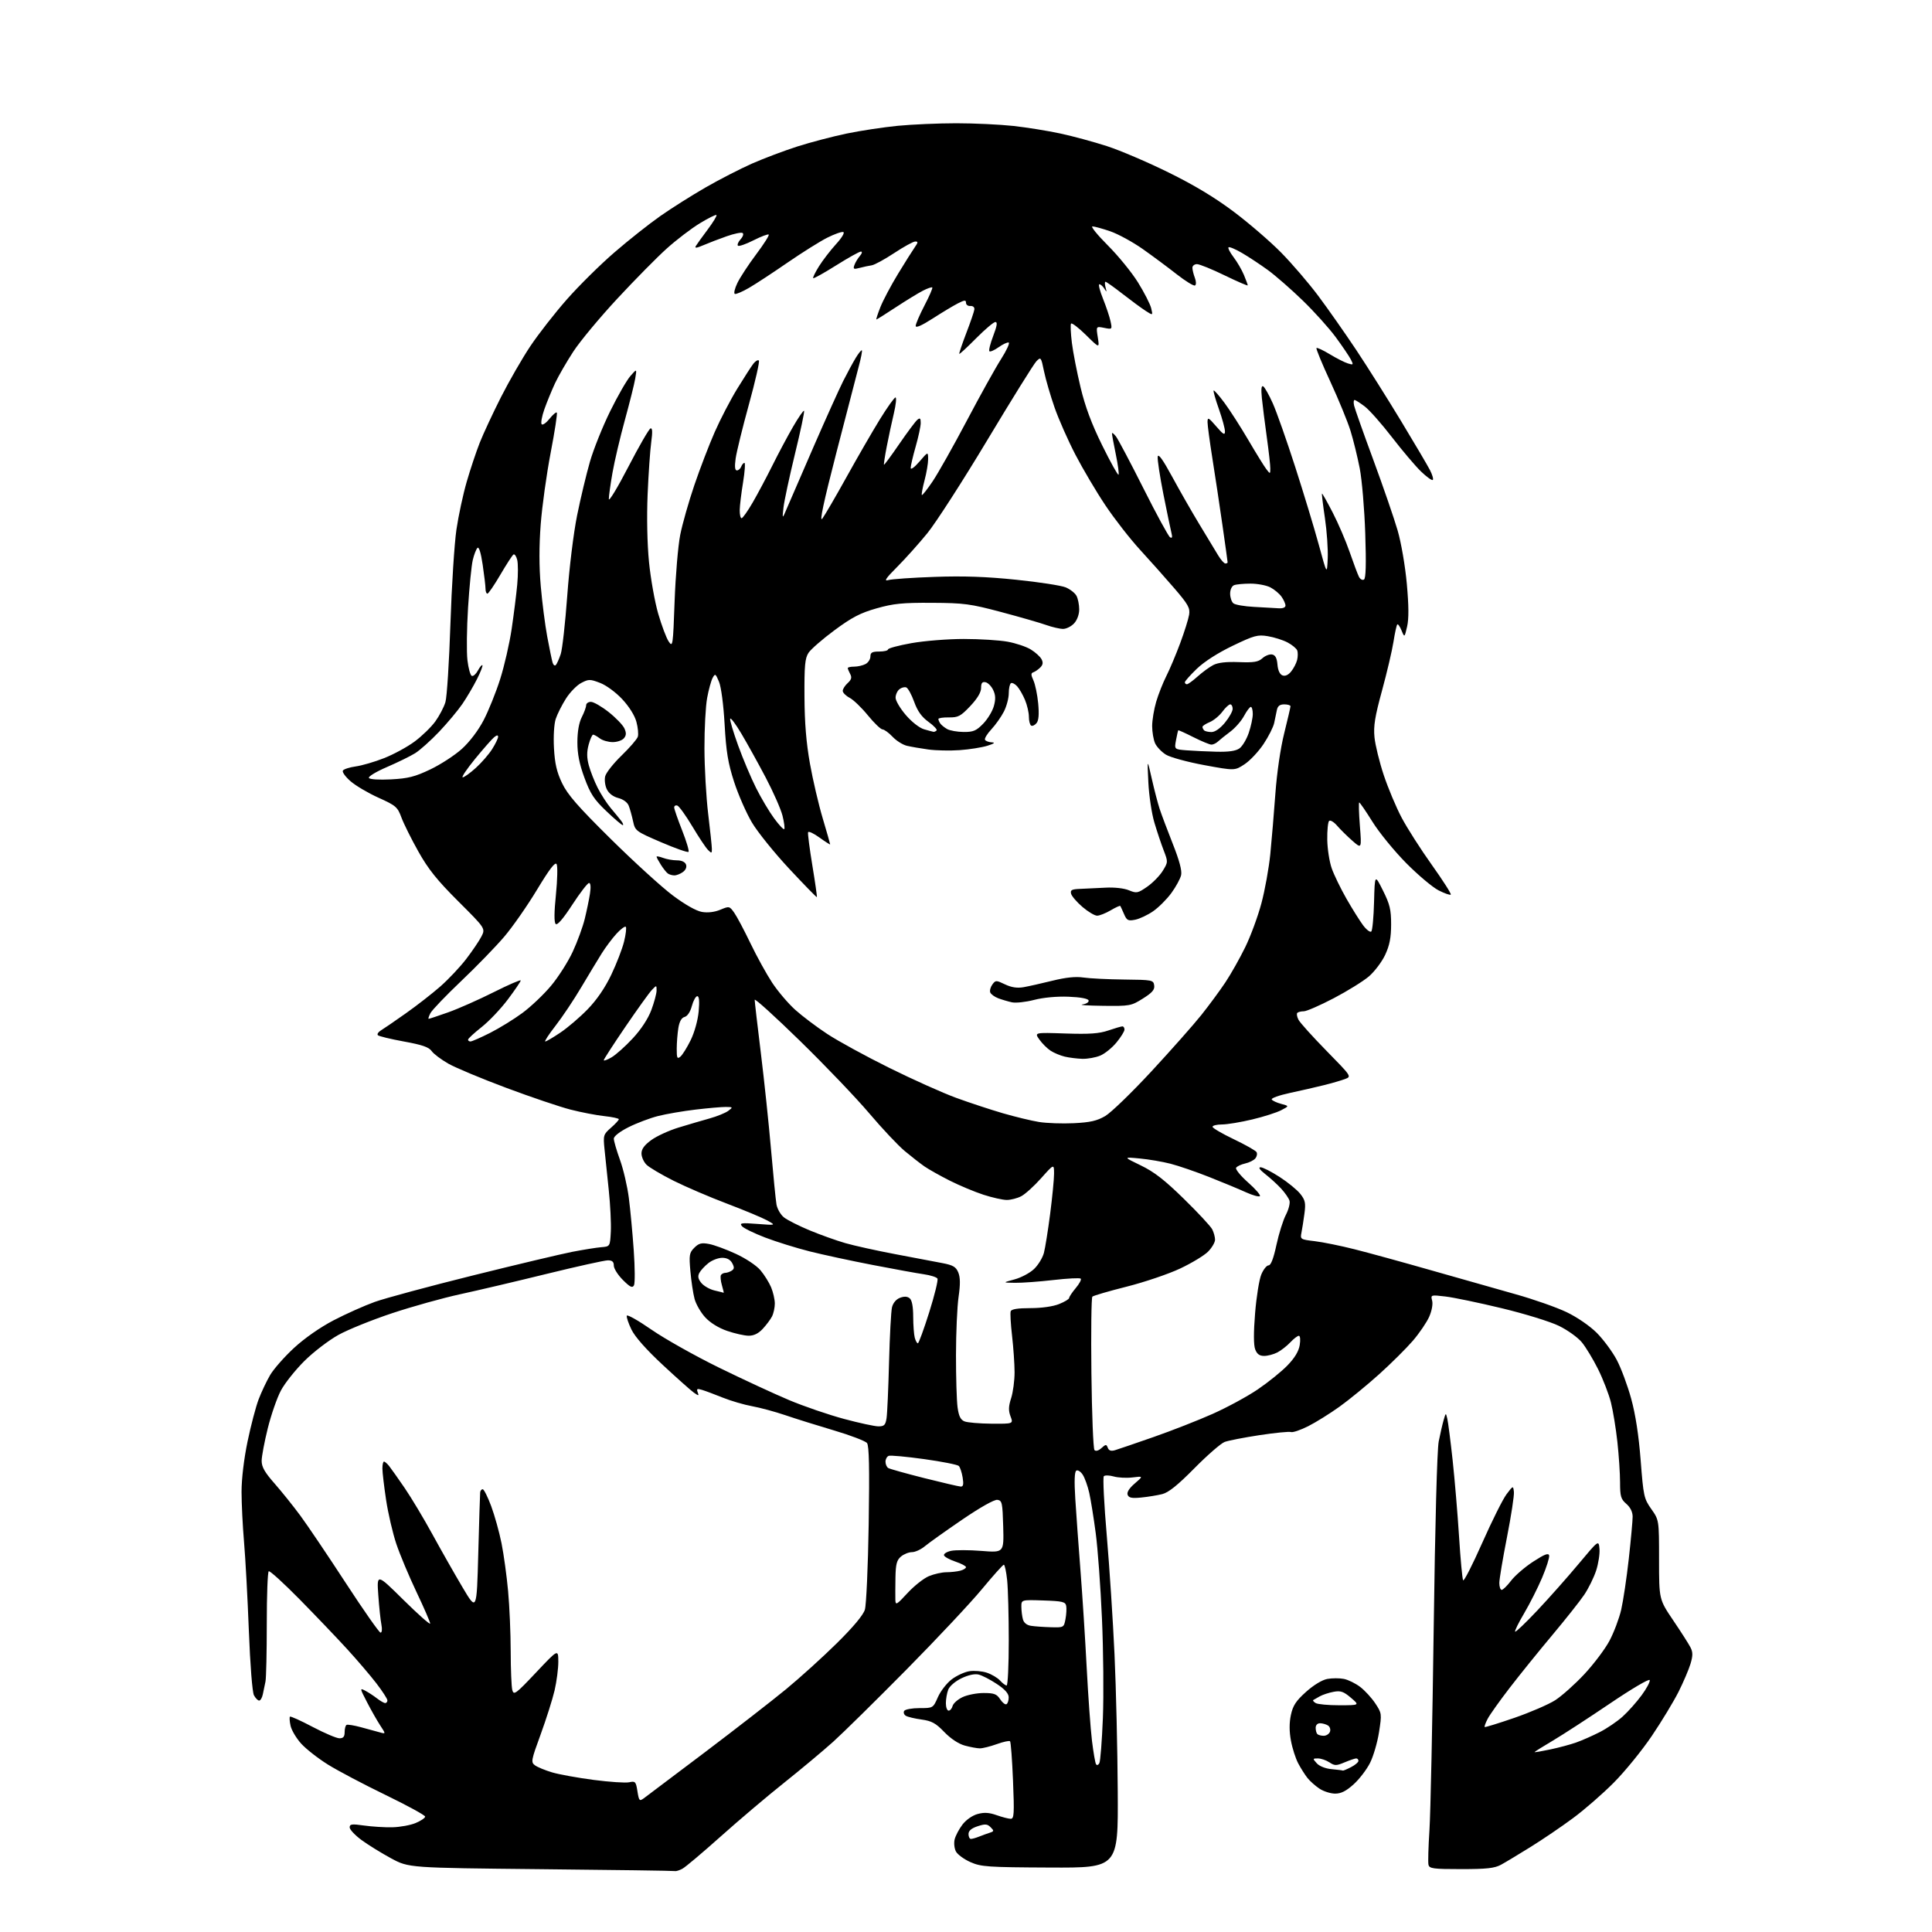 <?xml version="1.0" encoding="UTF-8" standalone="no"?>
<svg 
  version="1.1" 
  xmlns="http://www.w3.org/2000/svg" 
  xmlns:xlink="http://www.w3.org/1999/xlink" 
  xmlns:svg="http://www.w3.org/2000/svg"
  xmlns:rdf="http://www.w3.org/1999/02/22-rdf-syntax-ns#"
  xmlns:cc="http://creativecommons.org/ns#"
  xmlns:dc="http://purl.org/dc/elements/1.1/"
  viewBox="0 0 768 768"
  width="768"
  height="768"
>
<style>svg {background-color: white; }</style>"
<path stroke="none" fill="black" fill-rule="evenodd" d="M268.32,743.78C267.87,743.65 243.88,743.31 215.00,743.03C162.50,742.50 162.50,742.50 155.50,738.73C151.65,736.65 146.36,733.38 143.75,731.47C141.14,729.55 139.00,727.28 139.00,726.42C139.00,725.09 139.85,724.98 144.75,725.68C147.91,726.13 152.97,726.44 156.00,726.37C159.03,726.30 163.19,725.54 165.25,724.67C167.31,723.81 169.00,722.66 169.00,722.13C169.00,721.59 161.91,717.72 153.25,713.52C144.59,709.33 134.29,703.89 130.37,701.45C126.45,699.01 121.66,695.26 119.72,693.12C117.79,690.98 115.89,687.79 115.51,686.04C115.12,684.29 115.01,682.65 115.26,682.40C115.51,682.15 119.58,683.99 124.29,686.48C129.01,688.96 133.80,691.00 134.94,691.00C136.46,691.00 137.00,690.36 137.00,688.56C137.00,687.22 137.34,685.92 137.75,685.68C138.16,685.44 140.75,685.85 143.50,686.60C146.25,687.34 149.60,688.26 150.95,688.63C153.40,689.32 153.40,689.32 151.16,685.91C149.93,684.03 147.57,679.89 145.92,676.69C143.01,671.07 142.98,670.92 145.21,672.09C146.47,672.75 148.57,674.13 149.88,675.15C151.20,676.17 152.66,677.00 153.13,677.00C153.61,677.00 154.00,676.52 154.00,675.92C154.00,675.33 152.02,672.28 149.61,669.14C147.20,666.01 141.94,659.85 137.93,655.47C133.92,651.09 125.47,642.24 119.14,635.80C112.81,629.37 107.28,624.33 106.83,624.60C106.39,624.87 106.04,634.28 106.05,645.51C106.05,656.74 105.82,667.06 105.53,668.46C105.24,669.86 104.77,672.12 104.48,673.50C104.20,674.88 103.54,676.00 103.02,676.00C102.50,676.00 101.57,675.06 100.95,673.90C100.30,672.69 99.45,661.90 98.92,648.15C98.42,635.14 97.56,619.33 97.01,613.00C96.47,606.67 96.02,597.67 96.02,593.00C96.02,587.89 96.97,579.92 98.41,573.00C99.73,566.67 101.71,559.14 102.81,556.26C103.91,553.37 105.96,549.04 107.37,546.62C108.79,544.21 113.04,539.37 116.83,535.87C121.02,531.99 127.19,527.68 132.60,524.85C137.50,522.30 144.88,519.00 149.00,517.52C153.12,516.05 170.68,511.31 188.00,507.01C205.32,502.70 223.10,498.48 227.50,497.62C231.90,496.77 237.07,495.94 239.00,495.78C242.50,495.50 242.50,495.50 242.81,489.56C242.97,486.30 242.61,478.87 241.99,473.06C241.38,467.25 240.62,459.93 240.30,456.78C239.75,451.31 239.86,450.94 242.86,448.31C244.59,446.79 246.00,445.27 246.00,444.92C246.00,444.57 243.41,444.01 240.25,443.67C237.09,443.34 231.03,442.17 226.78,441.08C222.54,439.99 211.06,436.11 201.28,432.45C191.50,428.80 181.14,424.47 178.26,422.84C175.38,421.20 172.37,418.94 171.58,417.81C170.49,416.25 167.82,415.33 160.53,414.01C155.25,413.04 150.60,411.92 150.21,411.51C149.82,411.10 150.35,410.26 151.38,409.63C152.42,409.01 156.87,405.96 161.27,402.85C165.67,399.75 171.89,394.90 175.10,392.08C178.30,389.26 182.90,384.38 185.31,381.23C187.73,378.08 190.45,374.06 191.36,372.30C193.00,369.09 193.00,369.09 182.18,358.30C173.75,349.89 170.24,345.51 166.31,338.50C163.53,333.55 160.50,327.47 159.58,324.98C158.03,320.79 157.38,320.23 150.51,317.13C146.44,315.30 141.43,312.36 139.38,310.58C137.33,308.81 135.95,306.90 136.30,306.32C136.66,305.75 138.94,305.01 141.38,304.67C143.83,304.34 148.90,302.86 152.66,301.38C156.42,299.91 161.88,296.94 164.79,294.79C167.70,292.64 171.40,289.04 173.03,286.80C174.65,284.56 176.47,281.10 177.06,279.11C177.66,277.13 178.55,263.12 179.05,248.00C179.55,232.88 180.63,216.00 181.44,210.50C182.25,205.00 184.09,196.45 185.53,191.50C186.96,186.55 189.29,179.58 190.70,176.00C192.11,172.43 195.90,164.29 199.12,157.92C202.35,151.55 207.61,142.41 210.81,137.62C214.01,132.83 220.55,124.45 225.35,119.00C230.15,113.55 238.67,105.13 244.29,100.29C249.90,95.44 258.10,88.95 262.50,85.87C266.90,82.78 275.00,77.67 280.50,74.50C286.00,71.34 294.34,67.06 299.02,64.99C303.71,62.93 311.81,59.88 317.02,58.21C322.24,56.55 331.00,54.25 336.50,53.10C342.00,51.96 351.16,50.57 356.86,50.01C362.55,49.46 373.03,49.00 380.15,49.00C387.26,49.00 397.45,49.48 402.79,50.06C408.13,50.65 416.55,52.00 421.50,53.07C426.45,54.13 434.77,56.39 440.00,58.08C445.23,59.77 456.25,64.48 464.50,68.55C474.76,73.60 482.97,78.55 490.48,84.20C496.52,88.74 504.98,96.04 509.29,100.42C513.59,104.79 520.25,112.55 524.07,117.66C527.89,122.77 534.68,132.45 539.16,139.17C543.63,145.89 551.65,158.62 556.99,167.45C562.33,176.28 567.47,185.00 568.42,186.84C569.37,188.68 569.88,190.45 569.56,190.78C569.23,191.10 567.13,189.60 564.89,187.44C562.64,185.27 557.46,179.15 553.36,173.84C549.27,168.53 544.39,163.01 542.53,161.59C540.66,160.17 538.83,159.00 538.45,159.00C538.07,159.00 538.00,160.01 538.28,161.25C538.56,162.49 542.01,172.22 545.94,182.87C549.87,193.53 554.21,206.13 555.58,210.87C557.00,215.76 558.58,224.94 559.23,232.05C560.02,240.79 560.06,245.96 559.35,249.05C558.32,253.50 558.32,253.50 557.13,250.61C556.48,249.02 555.72,247.95 555.44,248.23C555.16,248.51 554.48,251.61 553.93,255.12C553.38,258.63 551.33,267.35 549.38,274.50C546.53,284.93 545.94,288.61 546.38,293.10C546.69,296.18 548.34,302.93 550.06,308.10C551.78,313.27 554.98,320.89 557.17,325.03C559.36,329.17 564.76,337.63 569.19,343.83C573.61,350.03 576.99,355.34 576.71,355.62C576.43,355.91 574.24,355.14 571.85,353.93C569.47,352.71 563.66,347.82 558.96,343.07C554.26,338.31 548.24,330.95 545.60,326.71C542.96,322.47 540.58,319.00 540.32,319.00C540.06,319.00 540.17,323.15 540.57,328.23C541.29,337.47 541.29,337.47 537.56,334.19C535.50,332.38 532.78,329.69 531.50,328.20C530.22,326.72 528.79,325.88 528.34,326.33C527.88,326.79 527.55,330.17 527.61,333.83C527.67,337.50 528.47,342.62 529.39,345.20C530.30,347.79 532.92,353.19 535.21,357.20C537.50,361.22 540.49,365.98 541.84,367.80C543.20,369.61 544.67,370.73 545.12,370.28C545.56,369.84 546.06,364.53 546.21,358.49C546.50,347.50 546.50,347.50 549.75,354.00C552.49,359.49 553.00,361.59 552.99,367.50C552.98,372.74 552.39,375.77 550.63,379.56C549.33,382.34 546.42,386.19 544.17,388.13C541.91,390.06 535.60,393.97 530.16,396.82C524.71,399.67 519.37,402.00 518.29,402.00C517.21,402.00 516.05,402.28 515.70,402.63C515.35,402.98 515.57,404.22 516.18,405.38C516.79,406.55 521.79,412.10 527.30,417.72C537.29,427.91 537.31,427.93 534.68,428.93C533.23,429.48 529.45,430.58 526.27,431.37C523.10,432.16 517.01,433.56 512.74,434.47C508.46,435.39 505.22,436.55 505.53,437.06C505.84,437.56 507.54,438.35 509.30,438.81C512.50,439.66 512.50,439.66 509.29,441.33C507.52,442.26 502.35,443.91 497.79,445.00C493.23,446.09 487.81,446.99 485.75,446.99C483.69,447.00 482.00,447.41 482.00,447.91C482.00,448.42 485.78,450.63 490.39,452.83C495.01,455.04 499.10,457.35 499.48,457.96C499.86,458.58 499.65,459.71 499.02,460.48C498.38,461.25 496.55,462.16 494.94,462.51C493.34,462.87 491.73,463.63 491.37,464.21C491.02,464.78 493.15,467.40 496.11,470.03C499.08,472.65 501.20,475.10 500.83,475.48C500.47,475.86 497.99,475.18 495.33,473.97C492.67,472.76 486.11,470.03 480.75,467.91C475.39,465.79 468.41,463.39 465.25,462.59C462.09,461.78 456.57,460.84 453.00,460.51C446.50,459.90 446.50,459.90 453.50,463.28C458.80,465.83 462.95,469.06 470.63,476.58C476.21,482.03 481.27,487.48 481.88,488.68C482.50,489.89 483.00,491.74 483.00,492.80C483.00,493.86 481.76,495.98 480.25,497.52C478.74,499.06 473.73,502.09 469.11,504.27C464.50,506.44 454.93,509.68 447.84,511.47C440.76,513.25 434.63,515.04 434.23,515.44C433.83,515.84 433.66,529.52 433.85,545.83C434.04,562.15 434.59,575.92 435.07,576.43C435.61,576.99 436.70,576.67 437.85,575.63C439.58,574.07 439.81,574.06 440.37,575.53C440.81,576.66 441.66,576.94 443.25,576.47C444.49,576.10 451.35,573.76 458.50,571.26C465.65,568.77 476.24,564.62 482.02,562.05C487.81,559.47 495.91,555.08 500.02,552.28C504.14,549.48 509.43,545.21 511.78,542.78C514.67,539.80 516.26,537.15 516.66,534.68C517.00,532.59 516.85,531.00 516.31,531.00C515.78,531.00 514.26,532.17 512.92,533.60C511.59,535.02 509.28,536.82 507.80,537.60C506.31,538.37 503.94,539.00 502.52,539.00C500.67,539.00 499.67,538.27 498.96,536.39C498.31,534.68 498.29,529.72 498.92,522.01C499.44,515.54 500.55,508.61 501.39,506.62C502.22,504.63 503.52,503.00 504.28,503.00C505.20,503.00 506.24,500.28 507.40,494.89C508.36,490.43 510.05,485.05 511.15,482.93C512.26,480.81 512.90,478.26 512.59,477.27C512.27,476.27 510.77,474.11 509.26,472.47C507.74,470.83 504.93,468.26 503.00,466.76C500.80,465.04 500.09,464.02 501.09,464.01C501.97,464.00 505.38,465.74 508.66,467.86C511.95,469.98 515.66,473.02 516.91,474.61C518.85,477.07 519.09,478.23 518.54,482.39C518.18,485.08 517.65,488.50 517.35,489.99C516.82,492.63 516.96,492.72 522.60,493.38C525.78,493.76 532.91,495.20 538.44,496.60C543.97,497.99 557.73,501.77 569.00,504.99C580.27,508.21 595.35,512.48 602.50,514.49C609.65,516.49 618.75,519.69 622.73,521.59C626.95,523.61 631.95,527.05 634.74,529.83C637.36,532.46 640.93,537.28 642.67,540.55C644.40,543.82 646.99,550.77 648.42,556.00C650.15,562.29 651.42,570.57 652.19,580.50C653.29,594.76 653.50,595.72 656.42,599.87C659.50,604.23 659.50,604.23 659.50,620.01C659.50,635.79 659.50,635.79 665.15,644.15C668.26,648.74 671.35,653.58 672.01,654.90C672.97,656.78 672.96,658.18 672.00,661.40C671.32,663.65 669.19,668.65 667.26,672.50C665.32,676.35 660.56,684.23 656.66,690.00C652.77,695.77 645.97,704.14 641.54,708.59C637.12,713.05 629.80,719.42 625.27,722.76C620.75,726.11 613.19,731.24 608.47,734.17C603.76,737.10 598.46,740.29 596.70,741.25C594.13,742.65 591.00,743.00 580.87,743.00C569.65,743.00 568.19,742.80 567.84,741.25C567.62,740.29 567.80,734.10 568.23,727.50C568.66,720.90 569.42,684.67 569.92,647.00C570.47,605.93 571.26,576.30 571.91,573.00C572.51,569.98 573.39,566.15 573.87,564.50C574.74,561.50 574.74,561.50 575.33,564.00C575.66,565.38 576.61,572.80 577.45,580.50C578.28,588.20 579.43,601.87 580.00,610.87C580.57,619.87 581.29,627.67 581.62,628.19C581.94,628.71 585.35,622.02 589.21,613.32C593.07,604.62 597.41,595.92 598.86,594.00C601.50,590.50 601.50,590.50 601.80,593.05C601.96,594.45 600.72,602.55 599.05,611.05C597.38,619.55 596.01,627.74 596.00,629.25C596.00,630.76 596.43,632.00 596.95,632.00C597.47,632.00 599.16,630.34 600.70,628.32C602.24,626.30 606.20,622.89 609.50,620.75C614.06,617.80 615.57,617.22 615.81,618.35C615.98,619.17 614.72,623.14 613.01,627.17C611.30,631.20 608.08,637.57 605.86,641.33C603.64,645.08 602.03,648.36 602.28,648.61C602.53,648.87 606.52,645.06 611.14,640.15C615.77,635.24 623.14,626.93 627.52,621.68C635.50,612.13 635.50,612.13 635.82,615.71C635.99,617.67 635.39,621.55 634.49,624.33C633.58,627.11 631.45,631.43 629.76,633.94C628.07,636.45 622.34,643.67 617.04,650.00C611.73,656.33 604.12,665.75 600.12,670.95C596.12,676.14 592.17,681.70 591.35,683.29C590.53,684.88 590.00,686.33 590.18,686.51C590.36,686.69 595.66,685.05 601.97,682.88C608.28,680.70 615.59,677.54 618.22,675.86C620.84,674.17 626.06,669.52 629.80,665.51C633.54,661.50 638.03,655.54 639.78,652.26C641.53,648.98 643.63,643.41 644.45,639.89C645.26,636.36 646.62,627.26 647.47,619.65C648.31,612.04 649.00,604.50 649.00,602.90C649.00,601.04 648.10,599.20 646.50,597.81C644.32,595.92 644.00,594.82 644.00,589.28C644.00,585.78 643.52,578.55 642.94,573.21C642.36,567.87 641.20,560.80 640.37,557.50C639.54,554.20 637.24,548.25 635.27,544.28C633.29,540.31 630.38,535.50 628.80,533.58C627.22,531.66 623.13,528.73 619.71,527.06C616.29,525.38 606.10,522.24 597.00,520.05C587.92,517.86 577.84,515.76 574.59,515.38C568.75,514.69 568.69,514.71 569.30,517.04C569.66,518.41 569.16,521.09 568.12,523.45C567.13,525.68 564.22,529.95 561.66,532.94C559.10,535.92 553.07,541.92 548.25,546.26C543.44,550.59 536.35,556.40 532.50,559.16C528.65,561.92 523.02,565.43 520.00,566.95C516.98,568.47 513.91,569.51 513.20,569.26C512.48,569.00 506.86,569.56 500.70,570.49C494.54,571.43 488.30,572.64 486.83,573.19C485.36,573.73 479.96,578.43 474.83,583.62C468.18,590.36 464.51,593.31 462.01,593.93C460.08,594.41 456.33,595.03 453.67,595.29C449.92,595.66 448.72,595.43 448.25,594.21C447.87,593.21 448.87,591.61 451.08,589.71C454.50,586.77 454.50,586.77 450.19,587.30C447.82,587.59 444.46,587.42 442.73,586.92C441.00,586.43 439.22,586.38 438.79,586.81C438.35,587.25 438.88,597.93 439.97,610.55C441.05,623.17 442.43,644.39 443.04,657.70C443.65,671.00 444.23,695.53 444.32,712.20C444.50,742.50 444.50,742.50 417.44,742.38C392.54,742.27 390.00,742.09 385.77,740.22C383.24,739.10 380.64,737.20 380.00,736.00C379.36,734.80 379.13,732.62 379.49,731.16C379.86,729.70 381.25,727.06 382.60,725.29C384.01,723.44 386.53,721.67 388.58,721.11C391.19,720.38 393.18,720.50 396.18,721.56C398.42,722.35 400.94,723.00 401.78,723.00C403.11,723.00 403.23,721.05 402.69,707.87C402.35,699.54 401.82,692.48 401.51,692.18C401.21,691.87 398.83,692.38 396.23,693.32C393.63,694.25 390.60,695.01 389.50,695.00C388.40,694.99 385.70,694.49 383.50,693.89C381.03,693.21 377.93,691.16 375.37,688.51C371.98,684.98 370.37,684.10 366.33,683.54C363.62,683.17 360.81,682.50 360.07,682.05C359.34,681.59 359.05,680.72 359.43,680.11C359.81,679.50 362.55,679.00 365.51,679.00C370.91,679.00 370.91,679.00 372.83,674.64C373.89,672.24 376.35,669.07 378.29,667.59C380.23,666.11 383.38,664.65 385.30,664.34C387.22,664.03 390.35,664.29 392.27,664.92C394.19,665.56 396.56,666.96 397.53,668.04C398.51,669.12 399.69,670.00 400.15,670.00C400.62,670.00 401.00,661.97 401.00,652.15C401.00,642.33 400.71,631.53 400.36,628.15C400.00,624.77 399.41,622.00 399.04,622.00C398.67,622.00 394.74,626.39 390.30,631.75C385.87,637.11 372.40,651.47 360.37,663.65C348.34,675.83 335.21,688.76 331.20,692.38C327.18,695.99 318.40,703.33 311.70,708.67C304.99,714.01 293.63,723.63 286.46,730.05C279.29,736.46 272.45,742.22 271.27,742.85C270.10,743.48 268.76,743.90 268.32,743.78zM385.95,731.00C386.48,731.00 387.94,730.59 389.20,730.08C390.47,729.58 392.37,728.88 393.43,728.54C395.18,727.98 395.21,727.78 393.78,726.35C392.45,725.03 391.64,724.97 388.60,725.97C386.13,726.78 385.00,727.76 385.00,729.08C385.00,730.13 385.43,731.00 385.95,731.00zM255.92,714.85C256.94,714.11 267.84,705.89 280.14,696.60C292.44,687.30 307.00,675.99 312.50,671.46C318.00,666.93 327.06,658.73 332.63,653.23C339.18,646.77 343.14,642.04 343.80,639.86C344.37,638.01 345.05,622.69 345.32,605.80C345.67,583.53 345.48,574.70 344.65,573.64C344.02,572.83 338.10,570.56 331.50,568.61C324.90,566.66 316.19,563.93 312.15,562.55C308.11,561.18 302.20,559.58 299.02,559.00C295.84,558.43 290.59,556.89 287.37,555.60C284.14,554.30 280.42,552.91 279.10,552.51C277.12,551.90 276.81,552.06 277.34,553.43C277.91,554.94 277.77,554.95 275.83,553.60C274.66,552.77 269.08,547.81 263.45,542.57C256.90,536.48 252.41,531.41 251.01,528.52C249.81,526.04 248.98,523.56 249.16,523.01C249.35,522.45 253.78,524.96 259.00,528.58C264.23,532.20 276.27,538.97 285.77,543.63C295.27,548.29 307.87,554.12 313.77,556.60C319.67,559.07 329.45,562.42 335.50,564.04C341.55,565.67 347.72,567.00 349.20,567.00C351.49,567.00 351.99,566.49 352.42,563.75C352.70,561.96 353.14,551.95 353.41,541.50C353.68,531.05 354.21,521.23 354.58,519.68C355.00,517.95 356.23,516.48 357.75,515.90C359.45,515.26 360.68,515.32 361.62,516.10C362.52,516.84 363.00,519.40 363.01,523.37C363.02,526.74 363.30,530.51 363.63,531.75C363.96,532.99 364.52,533.99 364.87,533.98C365.21,533.97 367.25,528.40 369.39,521.61C371.53,514.82 373.00,508.80 372.65,508.25C372.31,507.69 369.88,506.92 367.26,506.54C364.64,506.17 355.52,504.51 347.00,502.86C338.48,501.22 327.17,498.78 321.87,497.45C316.57,496.11 308.62,493.64 304.19,491.95C299.77,490.26 295.60,488.22 294.93,487.42C293.88,486.15 294.71,486.04 301.11,486.53C308.50,487.10 308.50,487.10 305.00,485.15C303.07,484.09 295.88,481.08 289.00,478.47C282.12,475.87 272.55,471.76 267.73,469.35C262.91,466.93 258.07,464.07 256.98,462.98C255.89,461.89 255.00,459.88 255.00,458.51C255.00,456.75 256.17,455.17 258.93,453.17C261.08,451.61 265.92,449.39 269.68,448.24C273.43,447.09 278.98,445.46 282.00,444.62C285.02,443.78 288.40,442.41 289.50,441.58C291.43,440.12 291.39,440.06 288.50,440.03C286.85,440.02 281.45,440.49 276.50,441.08C271.55,441.66 264.84,442.82 261.58,443.64C258.32,444.47 253.04,446.47 249.83,448.09C246.35,449.84 244.00,451.68 244.00,452.64C244.00,453.53 245.10,457.32 246.45,461.06C247.80,464.80 249.39,471.61 249.97,476.18C250.56,480.76 251.44,490.12 251.92,497.00C252.41,503.88 252.45,510.15 252.01,510.95C251.36,512.10 250.46,511.66 247.60,508.80C245.62,506.82 244.00,504.26 244.00,503.10C244.00,501.56 243.37,501.00 241.63,501.00C240.33,501.00 229.42,503.42 217.38,506.37C205.35,509.33 189.88,512.97 183.00,514.46C176.12,515.95 163.97,519.34 156.00,521.98C148.03,524.62 138.37,528.52 134.54,530.64C130.71,532.76 124.62,537.42 121.01,541.00C117.41,544.58 113.20,549.86 111.67,552.75C110.13,555.63 107.79,562.38 106.45,567.75C105.12,573.11 104.02,578.94 104.01,580.69C104.00,583.12 105.23,585.28 109.12,589.69C111.93,592.89 116.56,598.65 119.40,602.50C122.24,606.35 130.36,618.39 137.44,629.25C144.52,640.11 150.75,649.00 151.28,649.00C151.83,649.00 151.98,647.64 151.62,645.84C151.27,644.11 150.71,638.82 150.38,634.09C149.77,625.50 149.77,625.50 160.38,635.98C166.22,641.75 171.00,645.98 171.00,645.38C171.00,644.78 168.55,639.14 165.56,632.85C162.57,626.56 158.96,617.95 157.54,613.71C156.12,609.47 154.29,601.61 153.48,596.25C152.67,590.89 152.01,585.26 152.01,583.75C152.00,582.24 152.29,581.00 152.64,581.00C152.99,581.00 153.91,581.79 154.67,582.75C155.44,583.71 158.22,587.65 160.86,591.50C163.49,595.35 168.48,603.67 171.94,610.00C175.40,616.33 180.77,625.77 183.87,631.00C189.50,640.50 189.50,640.50 190.12,617.50C190.46,604.85 190.80,593.94 190.87,593.25C190.94,592.56 191.40,592.00 191.88,592.00C192.37,592.00 193.89,595.04 195.27,598.75C196.64,602.46 198.49,609.10 199.37,613.50C200.25,617.90 201.43,626.45 201.98,632.50C202.54,638.55 203.00,649.35 203.01,656.50C203.02,663.65 203.31,670.55 203.65,671.84C204.23,673.98 205.00,673.41 213.09,664.84C221.90,655.50 221.90,655.50 221.94,660.50C221.95,663.25 221.28,668.42 220.45,672.00C219.61,675.58 217.11,683.44 214.91,689.47C211.12,699.83 210.99,700.52 212.68,701.75C213.66,702.47 216.72,703.73 219.47,704.55C222.23,705.37 229.66,706.71 235.98,707.54C242.31,708.37 248.67,708.79 250.11,708.48C252.54,707.94 252.78,708.20 253.39,712.05C254.00,715.88 254.20,716.10 255.92,714.85zM530.75,712.99C528.96,712.99 526.16,712.11 524.53,711.03C522.90,709.95 520.75,708.05 519.75,706.79C518.75,705.53 517.09,702.91 516.06,700.97C515.03,699.03 513.72,694.96 513.17,691.94C512.48,688.25 512.48,684.89 513.15,681.74C513.95,677.99 515.15,676.15 519.15,672.56C522.13,669.88 525.54,667.80 527.61,667.41C529.51,667.06 532.48,667.05 534.20,667.39C535.92,667.73 538.85,669.17 540.71,670.59C542.56,672.00 545.26,674.95 546.71,677.14C549.28,681.03 549.32,681.28 548.18,688.57C547.54,692.67 545.93,698.18 544.59,700.82C543.25,703.47 540.32,707.29 538.07,709.31C535.13,711.97 533.09,713.00 530.75,712.99zM533.80,703.83C533.96,703.92 535.43,703.31 537.05,702.47C538.67,701.64 540.00,700.51 540.00,699.97C540.00,699.44 539.60,699.00 539.12,699.00C538.64,699.00 536.57,699.70 534.53,700.55C531.17,701.96 530.58,701.96 528.44,700.55C527.14,699.70 525.08,699.00 523.88,699.00C521.77,699.00 521.76,699.07 523.45,700.95C524.50,702.10 526.90,703.05 529.36,703.27C531.64,703.48 533.63,703.73 533.80,703.83zM437.01,700.88C437.42,700.12 438.04,692.08 438.41,683.00C438.77,673.92 438.61,656.15 438.05,643.50C437.50,630.85 436.38,615.54 435.57,609.47C434.77,603.40 433.61,596.20 433.00,593.47C432.39,590.74 431.22,587.47 430.40,586.22C429.58,584.96 428.43,584.23 427.85,584.60C427.13,585.04 427.00,588.74 427.45,595.88C427.81,601.72 428.75,614.60 429.52,624.50C430.29,634.40 431.40,651.73 431.98,663.00C432.57,674.27 433.51,687.29 434.07,691.93C434.64,696.56 435.36,700.78 435.69,701.30C436.02,701.84 436.60,701.65 437.01,700.88zM616.25,695.43C619.69,694.71 624.33,693.46 626.57,692.66C628.81,691.87 632.99,690.03 635.86,688.57C638.73,687.12 642.86,684.32 645.04,682.35C647.22,680.38 650.61,676.57 652.58,673.88C654.56,671.20 656.00,668.49 655.79,667.86C655.57,667.22 648.58,671.35 639.95,677.19C631.45,682.94 621.24,689.58 617.25,691.94C613.26,694.30 610.00,696.35 610.00,696.49C610.00,696.64 612.81,696.16 616.25,695.43zM526.20,690.00C527.22,690.00 528.34,689.28 528.68,688.40C529.01,687.52 528.66,686.40 527.90,685.91C527.13,685.43 525.71,685.02 524.75,685.02C523.71,685.01 523.00,685.75 523.00,686.83C523.00,687.84 523.30,688.97 523.67,689.33C524.03,689.70 525.17,690.00 526.20,690.00zM377.09,680.00C377.70,680.00 378.41,679.17 378.67,678.15C378.94,677.13 380.71,675.55 382.61,674.65C384.51,673.74 388.29,673.00 391.01,673.00C395.18,673.00 396.21,673.39 397.59,675.49C398.48,676.86 399.62,677.74 400.11,677.43C400.60,677.13 400.99,675.90 400.97,674.69C400.96,673.20 399.44,671.50 396.22,669.38C393.63,667.66 390.38,665.98 389.00,665.66C387.45,665.28 384.88,665.85 382.18,667.15C379.69,668.36 377.46,670.28 376.93,671.69C376.42,673.03 376.00,675.45 376.00,677.07C376.00,678.68 376.49,680.00 377.09,680.00zM532.46,677.87C540.50,677.86 540.50,677.86 537.00,674.88C534.09,672.40 532.93,672.00 530.13,672.52C528.27,672.86 525.80,673.67 524.63,674.32C523.46,674.97 522.29,675.64 522.03,675.80C521.77,675.97 522.20,676.51 522.99,676.99C523.78,677.48 528.04,677.88 532.46,677.87zM417.70,646.85C422.87,647.00 422.91,646.97 423.55,643.60C423.90,641.73 424.03,639.37 423.83,638.35C423.52,636.75 422.32,636.46 414.74,636.21C406.00,635.92 406.00,635.92 406.01,638.71C406.02,640.24 406.29,642.49 406.62,643.69C406.99,645.09 408.17,646.04 409.85,646.29C411.31,646.52 414.84,646.77 417.70,646.85zM360.77,633.25C363.39,630.41 367.20,627.40 369.24,626.55C371.27,625.70 374.41,624.99 376.22,624.99C378.02,624.98 380.51,624.70 381.75,624.37C382.99,624.04 384.00,623.41 384.00,622.97C384.00,622.53 382.12,621.54 379.81,620.77C377.51,620.00 375.46,618.88 375.26,618.28C375.06,617.68 376.31,616.87 378.04,616.49C379.76,616.11 385.20,616.12 390.13,616.51C399.07,617.22 399.07,617.22 398.79,606.86C398.52,597.33 398.34,596.48 396.48,596.21C395.26,596.04 389.71,599.16 382.48,604.09C375.89,608.59 369.23,613.33 367.67,614.63C366.12,615.93 363.81,617.00 362.53,617.00C361.26,617.00 359.29,617.79 358.15,618.75C356.48,620.16 356.06,621.75 355.96,627.00C355.90,630.58 355.88,634.60 355.92,635.96C355.99,638.21 356.39,637.99 360.77,633.25zM381.88,590.93C382.92,590.98 383.11,590.09 382.67,587.34C382.34,585.32 381.65,583.25 381.14,582.74C380.63,582.23 374.44,581.00 367.38,580.02C360.33,579.04 353.98,578.45 353.28,578.72C352.57,578.99 352.00,580.04 352.00,581.05C352.00,582.06 352.49,583.19 353.09,583.56C353.69,583.93 360.10,585.72 367.34,587.55C374.58,589.37 381.12,590.89 381.88,590.93zM394.16,565.94C402.83,566.00 402.83,566.00 401.70,563.02C400.83,560.72 400.89,559.06 401.95,555.77C402.70,553.42 403.31,548.80 403.31,545.50C403.30,542.20 402.85,535.67 402.31,531.00C401.77,526.33 401.52,521.94 401.77,521.25C402.07,520.40 404.59,520.00 409.59,520.00C414.03,520.00 418.56,519.36 420.98,518.39C423.19,517.51 425.00,516.42 425.00,515.97C425.00,515.52 426.18,513.75 427.62,512.03C429.07,510.32 429.96,508.63 429.61,508.28C429.26,507.93 424.37,508.18 418.74,508.83C413.11,509.48 406.25,509.98 403.50,509.94C398.50,509.87 398.50,509.87 403.30,508.58C405.93,507.87 409.43,506.01 411.06,504.44C412.70,502.88 414.45,500.00 414.97,498.05C415.48,496.10 416.60,489.12 417.45,482.54C418.30,475.96 419.00,468.79 419.00,466.59C419.00,462.60 419.00,462.60 413.89,468.33C411.09,471.48 407.51,474.72 405.94,475.53C404.38,476.34 401.80,477.00 400.21,477.00C398.63,477.00 394.44,476.06 390.92,474.92C387.39,473.77 381.35,471.24 377.50,469.30C373.65,467.35 369.15,464.82 367.50,463.68C365.85,462.53 362.33,459.79 359.68,457.58C357.03,455.38 350.66,448.61 345.52,442.54C340.38,436.47 328.03,423.55 318.08,413.84C308.14,404.13 300.00,396.75 300.00,397.45C300.00,398.14 301.10,407.66 302.45,418.60C303.80,429.55 305.62,446.82 306.50,457.00C307.38,467.18 308.35,476.97 308.66,478.77C308.97,480.56 310.32,482.89 311.65,483.94C312.98,484.99 317.54,487.29 321.78,489.06C326.03,490.83 332.43,493.12 336.00,494.15C339.57,495.18 348.57,497.17 356.00,498.57C363.43,499.97 371.82,501.56 374.65,502.11C378.86,502.92 380.01,503.60 380.93,505.82C381.74,507.78 381.77,510.52 381.05,515.52C380.49,519.36 380.03,529.75 380.02,538.61C380.01,547.47 380.29,556.85 380.65,559.45C381.13,562.95 381.84,564.39 383.40,565.02C384.55,565.49 389.40,565.90 394.16,565.94zM297.56,530.97C295.88,530.95 292.03,530.08 289.01,529.04C285.62,527.87 282.30,525.81 280.32,523.65C278.56,521.73 276.66,518.44 276.10,516.33C275.53,514.22 274.79,509.28 274.44,505.34C273.87,498.86 274.02,497.98 276.00,496.00C277.79,494.21 278.86,493.94 281.84,494.50C283.85,494.87 288.66,496.63 292.51,498.42C296.47,500.24 300.74,503.09 302.30,504.95C303.83,506.76 305.73,509.82 306.54,511.74C307.34,513.67 308.00,516.57 308.00,518.19C308.00,519.81 307.50,522.11 306.88,523.32C306.26,524.52 304.60,526.74 303.19,528.25C301.45,530.12 299.64,530.99 297.56,530.97zM287.68,513.90C287.78,513.95 287.45,512.59 286.96,510.86C286.46,509.13 286.30,507.33 286.59,506.86C286.88,506.39 287.65,505.99 288.31,505.98C288.96,505.98 290.11,505.58 290.85,505.11C291.91,504.44 291.96,503.79 291.07,502.13C290.32,500.73 288.96,500.00 287.10,500.00C285.54,500.00 283.08,500.93 281.63,502.08C280.18,503.22 278.55,504.98 278.01,505.98C277.29,507.33 277.49,508.39 278.79,509.99C279.76,511.18 282.11,512.53 284.02,512.98C285.94,513.43 287.58,513.84 287.68,513.90zM426.84,446.49C433.40,446.17 436.07,445.56 439.35,443.64C441.65,442.30 449.92,434.29 457.74,425.85C465.55,417.41 474.46,407.35 477.53,403.50C480.60,399.65 484.91,393.80 487.11,390.50C489.31,387.20 492.86,380.90 495.01,376.50C497.16,372.10 500.05,364.26 501.43,359.07C502.82,353.89 504.40,345.11 504.96,339.57C505.51,334.03 506.42,323.20 506.98,315.50C507.58,307.23 509.01,297.41 510.49,291.50C511.86,286.00 512.98,281.16 512.99,280.75C512.99,280.34 511.88,280.00 510.52,280.00C508.75,280.00 507.91,280.64 507.58,282.25C507.33,283.49 506.84,285.82 506.50,287.43C506.16,289.03 504.26,292.79 502.28,295.77C500.30,298.74 496.92,302.35 494.76,303.78C490.82,306.38 490.82,306.38 478.72,304.15C472.06,302.92 465.20,301.05 463.48,299.99C461.75,298.92 459.82,296.89 459.17,295.48C458.53,294.06 458.00,290.98 458.00,288.63C458.00,286.29 458.73,281.92 459.61,278.93C460.50,275.94 462.32,271.34 463.66,268.69C465.00,266.05 467.46,260.20 469.14,255.69C470.82,251.19 472.41,246.10 472.69,244.38C473.12,241.68 472.35,240.30 466.84,233.88C463.35,229.82 457.23,222.95 453.24,218.60C449.25,214.26 443.02,206.27 439.40,200.85C435.78,195.44 430.43,186.39 427.50,180.75C424.57,175.11 420.84,166.68 419.21,162.00C417.58,157.32 415.69,150.86 415.02,147.62C413.84,141.91 413.76,141.80 411.97,143.62C410.96,144.66 402.19,158.75 392.47,174.95C382.75,191.15 372.03,207.79 368.65,211.94C365.27,216.09 359.84,222.14 356.59,225.40C352.14,229.86 351.28,231.14 353.09,230.60C354.42,230.20 362.70,229.62 371.50,229.32C383.00,228.91 392.14,229.23 403.97,230.46C413.03,231.39 421.88,232.76 423.64,233.49C425.40,234.23 427.33,235.74 427.92,236.85C428.51,237.96 429.00,240.39 429.00,242.25C429.00,244.26 428.18,246.50 426.96,247.81C425.84,249.02 423.87,250.00 422.59,250.00C421.30,250.00 418.28,249.30 415.88,248.45C413.47,247.59 405.43,245.28 398.00,243.30C385.71,240.03 383.25,239.70 370.50,239.63C358.77,239.56 355.19,239.92 348.45,241.83C342.02,243.65 338.68,245.39 331.76,250.50C327.00,254.02 322.35,258.07 321.41,259.49C319.99,261.66 319.72,264.55 319.79,276.95C319.84,287.37 320.50,295.33 321.97,303.56C323.12,310.02 325.40,319.79 327.04,325.28C328.67,330.77 330.00,335.43 330.00,335.64C330.00,335.84 328.10,334.63 325.77,332.95C323.44,331.26 321.40,330.31 321.22,330.84C321.05,331.36 321.82,337.32 322.93,344.08C324.05,350.84 324.85,356.48 324.72,356.62C324.58,356.75 319.65,351.69 313.75,345.37C307.85,339.05 301.17,330.77 298.91,326.97C296.66,323.17 293.46,315.88 291.81,310.78C289.40,303.33 288.66,298.84 288.05,288.00C287.60,280.09 286.67,273.05 285.81,271.00C284.45,267.74 284.27,267.64 283.27,269.50C282.68,270.61 281.70,274.18 281.10,277.44C280.49,280.70 280.01,289.70 280.03,297.43C280.05,305.17 280.71,316.90 281.51,323.50C282.31,330.10 282.97,336.38 282.98,337.46C283.00,339.25 282.86,339.29 281.43,337.85C280.56,336.99 277.75,332.76 275.18,328.45C272.60,324.15 269.94,320.45 269.25,320.23C268.56,320.01 268.00,320.34 268.00,320.97C268.00,321.59 269.42,325.69 271.15,330.07C272.88,334.45 274.03,338.31 273.70,338.63C273.37,338.96 268.47,337.24 262.80,334.80C252.71,330.46 252.48,330.29 251.65,326.44C251.18,324.27 250.41,321.50 249.93,320.29C249.42,318.96 247.76,317.74 245.79,317.23C243.73,316.70 242.02,315.40 241.22,313.74C240.51,312.29 240.22,309.95 240.58,308.56C240.93,307.16 243.86,303.45 247.10,300.32C250.33,297.19 253.23,293.84 253.54,292.86C253.85,291.89 253.60,289.22 252.98,286.93C252.30,284.41 250.08,280.86 247.34,277.93C244.77,275.18 240.97,272.39 238.53,271.46C234.56,269.94 234.01,269.94 231.07,271.47C229.32,272.37 226.57,275.18 224.97,277.71C223.37,280.24 221.54,283.87 220.91,285.78C220.25,287.79 219.95,292.67 220.21,297.38C220.55,303.55 221.32,306.90 223.43,311.31C225.62,315.89 229.70,320.57 242.87,333.58C252.04,342.63 263.10,352.71 267.45,355.96C272.35,359.63 276.77,362.12 279.05,362.51C281.40,362.91 284.06,362.58 286.35,361.63C289.87,360.16 289.99,360.18 291.86,362.81C292.91,364.29 295.82,369.77 298.33,375.00C300.84,380.23 304.74,387.29 306.99,390.70C309.24,394.10 313.35,398.93 316.12,401.42C318.89,403.91 324.60,408.22 328.83,411.00C333.05,413.79 344.15,419.86 353.50,424.49C362.85,429.12 374.82,434.49 380.11,436.42C385.39,438.35 393.72,441.09 398.61,442.52C403.50,443.94 409.98,445.51 413.00,446.00C416.02,446.49 422.25,446.71 426.84,446.49zM243.10,420.31C244.81,419.31 248.60,415.93 251.52,412.78C254.86,409.19 257.60,405.00 258.92,401.50C260.06,398.43 261.00,394.94 261.00,393.74C261.00,391.57 260.99,391.57 259.12,393.53C258.08,394.61 253.36,401.19 248.62,408.14C243.88,415.10 240.00,421.08 240.00,421.45C240.00,421.81 241.40,421.30 243.10,420.31zM270.48,420.02C271.29,419.34 273.13,416.39 274.57,413.45C276.08,410.35 277.41,405.57 277.73,402.06C278.10,397.98 277.92,396.00 277.18,396.00C276.57,396.00 275.61,397.75 275.03,399.89C274.40,402.24 273.26,403.96 272.14,404.25C270.92,404.57 270.09,406.03 269.66,408.62C269.31,410.75 269.02,414.47 269.01,416.87C269.00,420.62 269.21,421.07 270.48,420.02zM430.28,420.90C428.20,420.84 425.05,420.45 423.28,420.03C421.50,419.61 418.96,418.55 417.62,417.67C416.29,416.80 414.29,414.81 413.18,413.25C411.16,410.41 411.16,410.41 423.51,410.83C433.10,411.15 436.92,410.88 440.61,409.62C443.22,408.73 445.73,408.00 446.18,408.00C446.63,408.00 447.00,408.57 447.00,409.27C447.00,409.97 445.57,412.28 443.82,414.40C442.08,416.52 439.17,418.87 437.36,419.62C435.55,420.38 432.36,420.95 430.28,420.90zM187.02,414.00C187.59,414.00 191.08,412.47 194.77,410.61C198.47,408.74 204.27,405.18 207.65,402.68C211.03,400.19 216.18,395.30 219.08,391.82C221.98,388.35 225.85,382.26 227.68,378.30C229.52,374.33 231.66,368.48 232.44,365.30C233.22,362.11 234.16,357.59 234.52,355.25C234.93,352.59 234.79,351.00 234.15,351.00C233.59,351.00 230.59,354.89 227.50,359.63C223.81,365.30 221.53,367.93 220.89,367.29C220.24,366.64 220.27,362.63 220.99,355.63C221.58,349.76 221.71,344.31 221.27,343.52C220.70,342.50 218.47,345.40 213.48,353.66C209.64,360.03 203.77,368.45 200.43,372.37C197.09,376.29 189.39,384.23 183.31,390.00C177.24,395.77 171.74,401.51 171.10,402.75C170.46,403.99 170.14,405.00 170.41,405.00C170.67,405.00 174.17,403.83 178.19,402.41C182.21,400.98 190.34,397.38 196.25,394.41C202.16,391.44 207.00,389.35 206.99,389.76C206.99,390.17 204.68,393.56 201.88,397.29C199.07,401.03 194.38,405.98 191.44,408.29C188.51,410.61 186.09,412.84 186.06,413.25C186.03,413.66 186.46,414.00 187.02,414.00zM216.75,414.00C217.18,414.00 219.89,412.41 222.78,410.46C225.67,408.52 230.53,404.36 233.59,401.21C237.22,397.48 240.48,392.72 242.98,387.50C245.08,383.10 247.38,377.15 248.08,374.27C248.79,371.39 249.09,368.76 248.76,368.42C248.42,368.09 246.76,369.31 245.08,371.15C243.39,372.99 240.74,376.52 239.19,379.00C237.64,381.48 233.97,387.55 231.03,392.50C228.10,397.45 223.51,404.31 220.83,407.75C218.16,411.19 216.32,414.00 216.75,414.00zM438.50,399.83C432.45,399.76 428.76,399.51 430.31,399.28C431.89,399.04 432.95,398.34 432.73,397.68C432.49,396.95 429.45,396.39 424.72,396.21C420.11,396.03 414.72,396.53 411.07,397.48C407.75,398.34 403.79,398.77 402.27,398.44C400.74,398.11 398.29,397.38 396.82,396.83C395.35,396.27 393.92,395.23 393.64,394.51C393.36,393.78 393.74,392.37 394.47,391.37C395.76,389.61 395.96,389.61 399.50,391.30C402.03,392.51 404.33,392.86 406.84,392.43C408.85,392.08 414.03,390.92 418.35,389.85C423.74,388.52 427.61,388.12 430.69,388.58C433.17,388.95 440.44,389.31 446.85,389.38C458.06,389.50 458.51,389.58 458.81,391.71C459.06,393.42 458.04,394.60 454.31,396.94C449.67,399.86 449.12,399.96 438.50,399.83zM451.26,365.60C448.43,366.16 447.93,365.91 446.83,363.37C446.15,361.79 445.48,360.33 445.34,360.13C445.20,359.92 443.47,360.71 441.49,361.88C439.51,363.04 437.09,364.00 436.12,364.00C435.15,364.00 432.53,362.44 430.30,360.53C428.07,358.62 426.04,356.26 425.78,355.28C425.40,353.80 426.02,353.47 429.41,353.34C431.66,353.25 436.20,353.03 439.50,352.86C443.02,352.67 446.85,353.10 448.76,353.90C451.81,355.16 452.29,355.07 456.02,352.49C458.21,350.97 460.99,348.14 462.19,346.20C464.33,342.73 464.34,342.60 462.60,338.09C461.62,335.56 459.95,330.57 458.89,327.00C457.82,323.43 456.74,316.23 456.49,311.00C456.03,301.50 456.03,301.50 457.84,309.50C458.83,313.90 460.24,319.30 460.96,321.50C461.68,323.70 464.03,329.95 466.18,335.39C468.83,342.07 469.91,346.13 469.51,347.89C469.18,349.33 467.44,352.52 465.63,355.00C463.82,357.48 460.56,360.73 458.39,362.23C456.23,363.73 453.01,365.25 451.26,365.60zM268.06,347.98C267.20,347.98 266.04,347.64 265.48,347.23C264.91,346.83 263.68,345.28 262.73,343.79C261.78,342.29 261.00,340.84 261.00,340.56C261.00,340.28 262.15,340.49 263.57,341.02C264.98,341.56 267.47,342.00 269.10,342.00C270.93,342.00 272.30,342.63 272.69,343.64C273.08,344.65 272.61,345.81 271.47,346.64C270.45,347.39 268.92,347.99 268.06,347.98zM311.75,329.59C312.03,329.31 311.72,326.92 311.07,324.29C310.41,321.65 307.38,314.78 304.34,309.01C301.30,303.24 296.96,295.42 294.70,291.62C292.44,287.82 290.45,285.16 290.26,285.71C290.08,286.26 291.50,291.04 293.42,296.34C295.33,301.63 298.54,309.23 300.55,313.23C302.55,317.23 305.78,322.66 307.72,325.29C309.65,327.93 311.47,329.87 311.75,329.59zM247.55,328.00C247.17,328.00 244.22,325.49 241.00,322.41C236.12,317.77 234.67,315.54 232.32,309.16C230.30,303.66 229.51,299.67 229.52,295.00C229.53,290.82 230.15,287.28 231.26,285.10C232.22,283.22 233.00,281.09 233.00,280.35C233.00,279.61 233.86,279.00 234.91,279.00C235.96,279.00 239.13,280.83 241.96,283.06C244.79,285.30 247.59,288.21 248.20,289.53C249.02,291.35 248.98,292.32 248.02,293.47C247.33,294.31 245.32,295.00 243.57,295.00C241.82,295.00 239.51,294.34 238.44,293.53C237.37,292.72 236.18,292.05 235.79,292.03C235.40,292.01 234.59,293.80 234.00,296.00C233.22,298.91 233.23,301.16 234.06,304.23C234.69,306.56 236.28,310.59 237.60,313.20C238.92,315.80 241.25,319.41 242.77,321.21C244.30,323.02 246.16,325.29 246.90,326.25C247.64,327.21 247.93,328.00 247.55,328.00zM155.47,309.81C162.26,309.45 164.95,308.77 171.09,305.84C175.16,303.89 180.80,300.23 183.61,297.69C186.69,294.90 190.12,290.38 192.25,286.29C194.20,282.55 197.16,275.21 198.82,269.97C200.49,264.72 202.55,255.72 203.40,249.97C204.25,244.21 205.25,236.28 205.61,232.35C205.97,228.42 205.97,224.02 205.60,222.56C205.24,221.11 204.57,220.15 204.12,220.42C203.67,220.70 201.32,224.32 198.90,228.46C196.48,232.60 194.16,235.99 193.75,235.99C193.34,236.00 193.00,235.12 193.00,234.04C193.00,232.96 192.49,228.66 191.87,224.47C191.16,219.69 190.39,217.21 189.79,217.81C189.27,218.33 188.43,220.50 187.93,222.63C187.42,224.76 186.58,233.25 186.06,241.50C185.54,249.75 185.43,259.16 185.81,262.42C186.19,265.67 186.98,268.50 187.57,268.69C188.16,268.89 189.24,267.91 189.99,266.52C190.73,265.14 191.53,264.19 191.76,264.43C191.99,264.66 191.03,267.15 189.61,269.96C188.20,272.77 185.60,277.19 183.83,279.79C182.06,282.38 177.89,287.37 174.56,290.88C171.23,294.38 166.93,298.23 165.00,299.43C163.07,300.62 158.02,303.10 153.77,304.93C149.52,306.76 146.31,308.70 146.65,309.25C147.01,309.83 150.64,310.06 155.47,309.81zM183.93,309.00C184.52,309.00 186.86,307.32 189.14,305.26C191.42,303.20 194.34,299.83 195.64,297.78C196.94,295.72 198.00,293.53 198.00,292.90C198.00,292.12 197.48,292.18 196.39,293.09C195.50,293.83 192.10,297.71 188.82,301.71C185.55,305.72 183.35,309.00 183.93,309.00zM381.50,298.19C377.65,298.47 372.02,298.35 369.00,297.93C365.98,297.51 362.15,296.85 360.50,296.46C358.85,296.07 356.29,294.45 354.81,292.87C353.32,291.29 351.52,289.98 350.81,289.95C350.09,289.92 347.48,287.41 345.00,284.37C342.52,281.32 339.26,278.18 337.75,277.39C336.24,276.60 335.00,275.35 335.00,274.63C335.00,273.90 335.89,272.51 336.97,271.53C338.45,270.19 338.70,269.30 337.97,267.94C337.44,266.95 337.00,265.88 337.00,265.57C337.00,265.25 338.15,265.00 339.57,265.00C340.98,265.00 343.00,264.53 344.07,263.96C345.13,263.40 346.00,262.05 346.00,260.96C346.00,259.39 346.69,259.00 349.50,259.00C351.43,259.00 353.00,258.62 353.00,258.16C353.00,257.70 357.19,256.58 362.31,255.66C367.43,254.75 376.79,254.00 383.12,254.00C389.45,254.00 397.30,254.49 400.57,255.09C403.83,255.68 407.97,257.07 409.76,258.18C411.56,259.28 413.47,261.01 414.01,262.02C414.73,263.36 414.59,264.27 413.52,265.34C412.70,266.16 411.47,267.01 410.78,267.24C409.78,267.57 409.78,268.23 410.81,270.49C411.52,272.05 412.37,276.17 412.70,279.64C413.10,284.00 412.90,286.42 412.03,287.46C411.34,288.30 410.37,288.73 409.89,288.43C409.40,288.13 409.00,286.54 409.00,284.91C409.00,283.27 408.31,280.28 407.46,278.25C406.62,276.23 405.21,273.78 404.33,272.81C403.45,271.84 402.34,271.29 401.87,271.58C401.39,271.88 401.00,273.68 401.00,275.60C401.00,277.51 400.13,280.78 399.07,282.85C398.01,284.93 395.77,288.11 394.08,289.92C392.39,291.72 391.26,293.61 391.56,294.10C391.87,294.60 393.10,295.04 394.31,295.10C395.76,295.16 395.15,295.62 392.50,296.45C390.30,297.13 385.35,297.92 381.50,298.19zM483.53,298.82C488.38,298.94 491.21,298.54 492.68,297.51C493.85,296.69 495.52,293.91 496.40,291.33C497.28,288.75 498.00,285.37 498.00,283.82C498.00,282.27 497.65,281.00 497.23,281.00C496.80,281.00 495.58,282.63 494.51,284.62C493.44,286.61 490.97,289.42 489.03,290.87C487.09,292.32 484.91,294.06 484.18,294.75C483.45,295.44 482.28,296.00 481.57,296.00C480.86,296.00 477.65,294.67 474.43,293.05C471.21,291.42 468.48,290.19 468.38,290.30C468.27,290.41 467.87,292.16 467.49,294.19C466.80,297.88 466.80,297.88 471.65,298.26C474.32,298.47 479.66,298.72 483.53,298.82zM371.08,290.91C371.40,290.96 371.95,290.72 372.30,290.37C372.65,290.02 371.21,288.48 369.10,286.96C366.36,284.97 364.73,282.70 363.39,278.97C362.36,276.10 360.94,273.53 360.25,273.26C359.55,273.00 358.31,273.33 357.49,274.01C356.67,274.69 356.00,276.20 356.01,277.37C356.01,278.54 357.84,281.63 360.08,284.24C362.41,286.96 365.49,289.37 367.32,289.90C369.07,290.41 370.76,290.86 371.08,290.91zM383.05,290.97C386.92,291.00 388.09,290.50 390.84,287.67C392.62,285.83 394.53,282.68 395.08,280.66C395.84,277.92 395.76,276.28 394.79,274.25C394.07,272.75 392.70,271.37 391.74,271.19C390.44,270.94 390.00,271.52 390.00,273.48C390.00,275.21 388.52,277.68 385.69,280.68C381.87,284.72 380.90,285.23 377.19,285.18C374.89,285.15 373.01,285.43 373.02,285.81C373.02,286.19 373.36,286.99 373.77,287.59C374.17,288.18 375.40,289.18 376.50,289.81C377.60,290.43 380.55,290.95 383.05,290.97zM481.59,291.00C482.99,291.00 485.03,289.57 486.93,287.27C488.62,285.22 490.00,282.75 490.00,281.77C490.00,280.80 489.56,280.00 489.03,280.00C488.50,280.00 487.08,281.32 485.89,282.94C484.69,284.55 482.43,286.41 480.86,287.06C479.29,287.71 478.00,288.56 478.00,288.95C478.00,289.35 478.30,289.97 478.67,290.33C479.03,290.70 480.35,291.00 481.59,291.00zM471.82,272.00C472.27,272.00 474.18,270.61 476.07,268.91C477.96,267.22 480.75,265.17 482.28,264.37C484.16,263.39 487.44,263.01 492.43,263.20C498.44,263.43 500.18,263.15 501.83,261.66C502.94,260.65 504.67,259.98 505.68,260.17C506.97,260.42 507.59,261.57 507.81,264.17C508.00,266.48 508.73,268.07 509.80,268.48C510.88,268.89 512.11,268.34 513.25,266.93C514.23,265.73 515.29,263.68 515.62,262.38C515.95,261.07 515.97,259.35 515.66,258.55C515.35,257.76 513.62,256.33 511.80,255.37C509.99,254.42 506.48,253.31 504.00,252.90C499.93,252.22 498.58,252.59 490.00,256.71C484.13,259.53 478.69,263.02 475.75,265.85C473.14,268.37 471.00,270.78 471.00,271.21C471.00,271.65 471.37,272.00 471.82,272.00zM220.96,264.35C221.38,263.88 222.25,261.94 222.89,260.03C223.53,258.12 224.70,247.68 225.49,236.84C226.31,225.56 227.99,211.87 229.42,204.82C230.79,198.04 233.09,188.45 234.52,183.50C235.95,178.55 239.56,169.55 242.54,163.50C245.51,157.45 249.13,151.15 250.57,149.50C253.18,146.50 253.18,146.50 252.51,150.50C252.14,152.70 250.28,160.12 248.39,167.00C246.50,173.88 244.29,183.27 243.48,187.88C242.67,192.49 242.01,197.22 242.02,198.38C242.04,199.55 245.52,193.79 249.77,185.58C254.02,177.37 257.99,170.50 258.59,170.30C259.35,170.05 259.43,171.69 258.88,175.72C258.44,178.90 257.79,188.25 257.44,196.50C257.06,205.62 257.27,216.17 257.99,223.43C258.64,229.99 260.28,239.21 261.64,243.93C263.01,248.64 264.88,253.62 265.81,255.00C267.44,257.40 267.53,256.79 268.17,239.00C268.54,228.82 269.54,216.97 270.39,212.66C271.24,208.34 273.77,199.45 276.00,192.89C278.23,186.33 281.88,176.81 284.12,171.73C286.35,166.65 290.38,158.90 293.08,154.50C295.78,150.10 298.66,145.63 299.48,144.57C300.31,143.51 301.28,142.95 301.66,143.32C302.03,143.70 300.25,151.54 297.71,160.75C295.17,169.96 292.80,179.64 292.43,182.25C291.98,185.53 292.13,187.00 292.92,187.00C293.55,187.00 294.32,186.32 294.64,185.50C294.95,184.68 295.54,184.00 295.93,184.00C296.32,184.00 296.07,187.49 295.38,191.75C294.68,196.01 294.08,200.96 294.05,202.75C294.02,204.54 294.36,206.00 294.79,206.00C295.23,206.00 297.22,203.19 299.21,199.75C301.20,196.31 304.73,189.68 307.06,185.00C309.38,180.32 313.06,173.43 315.23,169.67C317.40,165.92 319.38,163.05 319.63,163.30C319.88,163.55 318.25,171.26 316.01,180.44C313.78,189.62 311.72,199.24 311.44,201.82C310.93,206.50 310.93,206.50 313.04,201.51C314.20,198.77 318.98,187.74 323.66,177.01C328.34,166.28 333.52,154.80 335.17,151.50C336.83,148.20 339.10,144.01 340.21,142.20C341.32,140.38 342.40,139.06 342.61,139.27C342.81,139.48 342.27,142.32 341.39,145.57C340.52,148.83 336.50,164.32 332.46,180.00C327.37,199.74 325.66,207.78 326.88,206.17C327.84,204.88 332.17,197.46 336.49,189.67C340.81,181.87 346.77,171.56 349.73,166.75C352.70,161.94 355.50,158.00 355.97,158.00C356.44,158.00 356.15,160.81 355.34,164.25C354.52,167.69 353.24,173.64 352.50,177.49C351.75,181.33 351.26,184.59 351.40,184.73C351.54,184.87 354.27,181.16 357.48,176.48C360.69,171.81 363.92,167.48 364.66,166.87C365.72,165.99 366.00,166.26 366.00,168.13C366.00,169.44 365.10,173.65 364.00,177.50C362.90,181.35 362.01,185.17 362.01,186.00C362.02,186.86 363.49,185.80 365.48,183.50C368.92,179.50 368.92,179.50 368.95,182.50C368.96,184.15 368.32,187.95 367.52,190.95C366.73,193.95 366.24,196.58 366.45,196.78C366.65,196.99 368.59,194.53 370.75,191.33C372.91,188.12 379.01,177.29 384.31,167.26C389.60,157.23 395.73,146.20 397.93,142.76C400.12,139.32 401.49,136.35 400.97,136.17C400.45,135.99 398.65,136.83 396.96,138.03C395.27,139.23 393.62,139.95 393.30,139.63C392.97,139.31 393.66,136.56 394.82,133.52C396.33,129.58 396.58,128.00 395.69,128.00C395.00,128.00 391.56,130.91 388.03,134.47C384.50,138.03 381.49,140.82 381.33,140.67C381.18,140.51 382.43,136.81 384.10,132.44C385.78,128.08 387.23,123.83 387.33,123.00C387.43,122.13 386.77,121.56 385.75,121.64C384.79,121.72 384.00,121.14 384.00,120.36C384.00,119.19 383.44,119.24 380.75,120.61C378.96,121.52 374.46,124.23 370.75,126.62C366.34,129.45 364.00,130.47 364.00,129.55C364.00,128.78 365.58,125.12 367.51,121.41C369.44,117.71 370.83,114.50 370.60,114.27C370.37,114.04 368.68,114.62 366.84,115.57C365.00,116.51 360.18,119.47 356.11,122.14C352.05,124.81 348.57,127.00 348.38,127.00C348.19,127.00 348.90,124.80 349.96,122.11C351.02,119.42 354.18,113.46 356.98,108.86C359.78,104.26 362.79,99.49 363.66,98.25C364.97,96.38 365.00,96.00 363.83,96.00C363.04,96.00 359.28,98.07 355.45,100.60C351.63,103.12 347.60,105.32 346.50,105.47C345.40,105.63 343.26,106.08 341.74,106.49C339.33,107.13 339.06,106.98 339.64,105.36C340.01,104.34 340.98,102.71 341.81,101.75C342.68,100.74 342.85,100.00 342.22,100.00C341.62,100.00 337.19,102.47 332.38,105.49C327.58,108.51 323.47,110.80 323.25,110.58C323.03,110.37 324.08,108.23 325.57,105.84C327.06,103.46 330.11,99.50 332.33,97.06C334.62,94.56 335.88,92.46 335.23,92.24C334.59,92.03 331.73,93.04 328.86,94.48C325.99,95.92 318.89,100.38 313.07,104.38C307.26,108.39 300.37,112.91 297.76,114.42C295.16,115.94 292.61,117.02 292.11,116.84C291.61,116.65 292.06,114.70 293.12,112.50C294.17,110.30 297.53,105.19 300.57,101.13C303.61,97.08 305.87,93.54 305.58,93.25C305.30,92.96 302.57,93.99 299.53,95.53C296.49,97.07 293.70,98.03 293.34,97.67C292.98,97.31 293.46,96.15 294.40,95.11C295.37,94.04 295.71,92.94 295.18,92.61C294.66,92.29 291.82,92.88 288.87,93.92C285.92,94.95 281.77,96.55 279.66,97.45C276.89,98.64 276.04,98.74 276.60,97.80C277.02,97.09 279.15,94.13 281.33,91.22C283.50,88.32 285.07,85.74 284.81,85.48C284.55,85.22 281.58,86.70 278.20,88.76C274.82,90.81 268.90,95.33 265.04,98.80C261.19,102.26 252.34,111.23 245.38,118.73C238.42,126.22 230.56,135.68 227.91,139.74C225.26,143.80 221.99,149.46 220.65,152.31C219.32,155.17 217.40,159.84 216.39,162.70C215.39,165.56 214.91,168.24 215.33,168.66C215.75,169.08 217.15,168.09 218.45,166.46C219.76,164.83 221.05,163.73 221.34,164.01C221.63,164.30 220.53,171.50 218.89,180.01C217.26,188.53 215.48,201.31 214.94,208.42C214.28,217.03 214.28,225.22 214.96,232.98C215.51,239.37 216.67,248.41 217.53,253.05C218.40,257.70 219.35,262.33 219.65,263.35C219.95,264.37 220.54,264.82 220.96,264.35zM508.25,241.80C509.92,241.92 511.00,241.50 511.00,240.72C511.00,240.02 510.30,238.44 509.44,237.22C508.58,235.99 506.58,234.32 504.99,233.49C503.40,232.67 499.86,232.00 497.13,232.00C494.40,232.00 491.45,232.27 490.58,232.61C489.67,232.96 489.00,234.38 489.00,235.98C489.00,237.51 489.58,239.24 490.29,239.83C491.00,240.42 494.71,241.06 498.54,241.25C502.37,241.45 506.74,241.70 508.25,241.80zM542.20,230.38C542.96,229.91 543.11,224.36 542.71,212.10C542.39,202.42 541.40,190.76 540.52,186.20C539.63,181.63 537.98,174.91 536.85,171.26C535.72,167.60 532.11,158.81 528.83,151.71C525.54,144.62 523.07,138.60 523.32,138.35C523.57,138.09 525.97,139.21 528.64,140.83C531.31,142.45 534.55,144.09 535.84,144.48C538.02,145.14 538.09,145.04 536.95,142.84C536.28,141.56 533.58,137.57 530.95,134.00C528.32,130.43 522.42,123.87 517.83,119.43C513.25,114.99 507.02,109.55 504.00,107.35C500.98,105.15 496.34,102.09 493.70,100.55C491.07,99.01 488.66,98.01 488.35,98.31C488.05,98.62 488.95,100.38 490.37,102.24C491.78,104.09 493.63,107.26 494.47,109.27C495.31,111.29 496.00,113.16 496.00,113.43C496.00,113.71 491.87,111.92 486.82,109.47C481.77,107.01 476.82,105.00 475.82,105.00C474.82,105.00 474.00,105.65 474.00,106.43C474.00,107.22 474.43,109.01 474.96,110.40C475.52,111.86 475.55,113.16 475.04,113.48C474.55,113.78 471.30,111.79 467.82,109.07C464.35,106.34 458.25,101.81 454.27,99.00C450.29,96.20 444.48,93.03 441.36,91.95C438.24,90.88 435.05,90.00 434.26,90.00C433.48,90.00 436.23,93.39 440.36,97.53C444.50,101.66 449.91,108.30 452.38,112.28C454.84,116.25 457.19,120.84 457.60,122.47C458.33,125.45 458.33,125.45 455.41,123.57C453.81,122.54 449.70,119.52 446.27,116.85C442.85,114.18 439.78,112.00 439.45,112.00C439.13,112.00 439.14,113.01 439.48,114.25C440.01,116.19 439.95,116.26 439.00,114.75C438.39,113.79 437.50,113.00 437.02,113.00C436.54,113.00 437.18,115.59 438.46,118.75C439.73,121.91 441.08,125.96 441.46,127.74C442.15,130.95 442.13,130.98 438.92,130.33C435.69,129.69 435.69,129.69 436.39,134.09C437.09,138.50 437.09,138.50 431.67,133.15C428.68,130.21 426.02,128.19 425.75,128.65C425.47,129.12 425.63,132.55 426.09,136.29C426.55,140.02 428.10,147.98 429.54,153.98C431.38,161.68 433.91,168.45 438.14,177.04C441.44,183.73 444.36,188.98 444.63,188.70C444.90,188.43 444.42,184.81 443.56,180.65C442.70,176.49 442.01,172.73 442.03,172.29C442.05,171.86 442.76,172.40 443.62,173.50C444.47,174.60 449.39,183.90 454.55,194.17C459.71,204.44 464.46,213.17 465.11,213.57C465.96,214.09 466.11,213.56 465.64,211.71C465.28,210.28 463.85,203.37 462.45,196.36C461.06,189.34 460.05,182.68 460.21,181.55C460.42,180.14 462.21,182.62 465.95,189.50C468.93,195.00 473.82,203.55 476.82,208.50C479.81,213.45 483.14,218.96 484.23,220.75C485.31,222.54 486.60,224.00 487.10,224.00C487.59,224.00 488.00,223.80 488.00,223.55C488.00,223.30 487.08,216.66 485.95,208.80C484.82,200.93 483.02,188.99 481.95,182.27C480.88,175.54 480.01,169.01 480.01,167.77C480.03,165.74 480.40,165.93 483.48,169.50C486.27,172.74 486.93,173.12 486.94,171.50C486.95,170.40 485.86,166.37 484.51,162.55C483.16,158.74 482.23,155.44 482.44,155.23C482.65,155.02 484.60,157.24 486.77,160.17C488.94,163.10 493.22,169.78 496.28,175.00C499.34,180.22 502.54,185.40 503.39,186.50C504.92,188.48 504.94,188.48 504.97,186.28C504.99,185.06 504.36,179.43 503.57,173.78C502.79,168.13 501.90,161.12 501.61,158.22C501.25,154.57 501.42,153.14 502.17,153.60C502.76,153.97 504.48,157.02 505.98,160.39C507.48,163.75 511.46,175.05 514.83,185.50C518.20,195.95 522.43,209.90 524.23,216.50C527.50,228.50 527.50,228.50 527.79,221.96C527.95,218.37 527.45,211.17 526.68,205.96C525.90,200.76 525.38,196.37 525.51,196.21C525.63,196.06 527.54,199.43 529.75,203.71C531.96,208.00 535.01,215.10 536.53,219.50C538.05,223.90 539.70,228.30 540.20,229.28C540.69,230.26 541.59,230.75 542.20,230.38z" />

</svg>